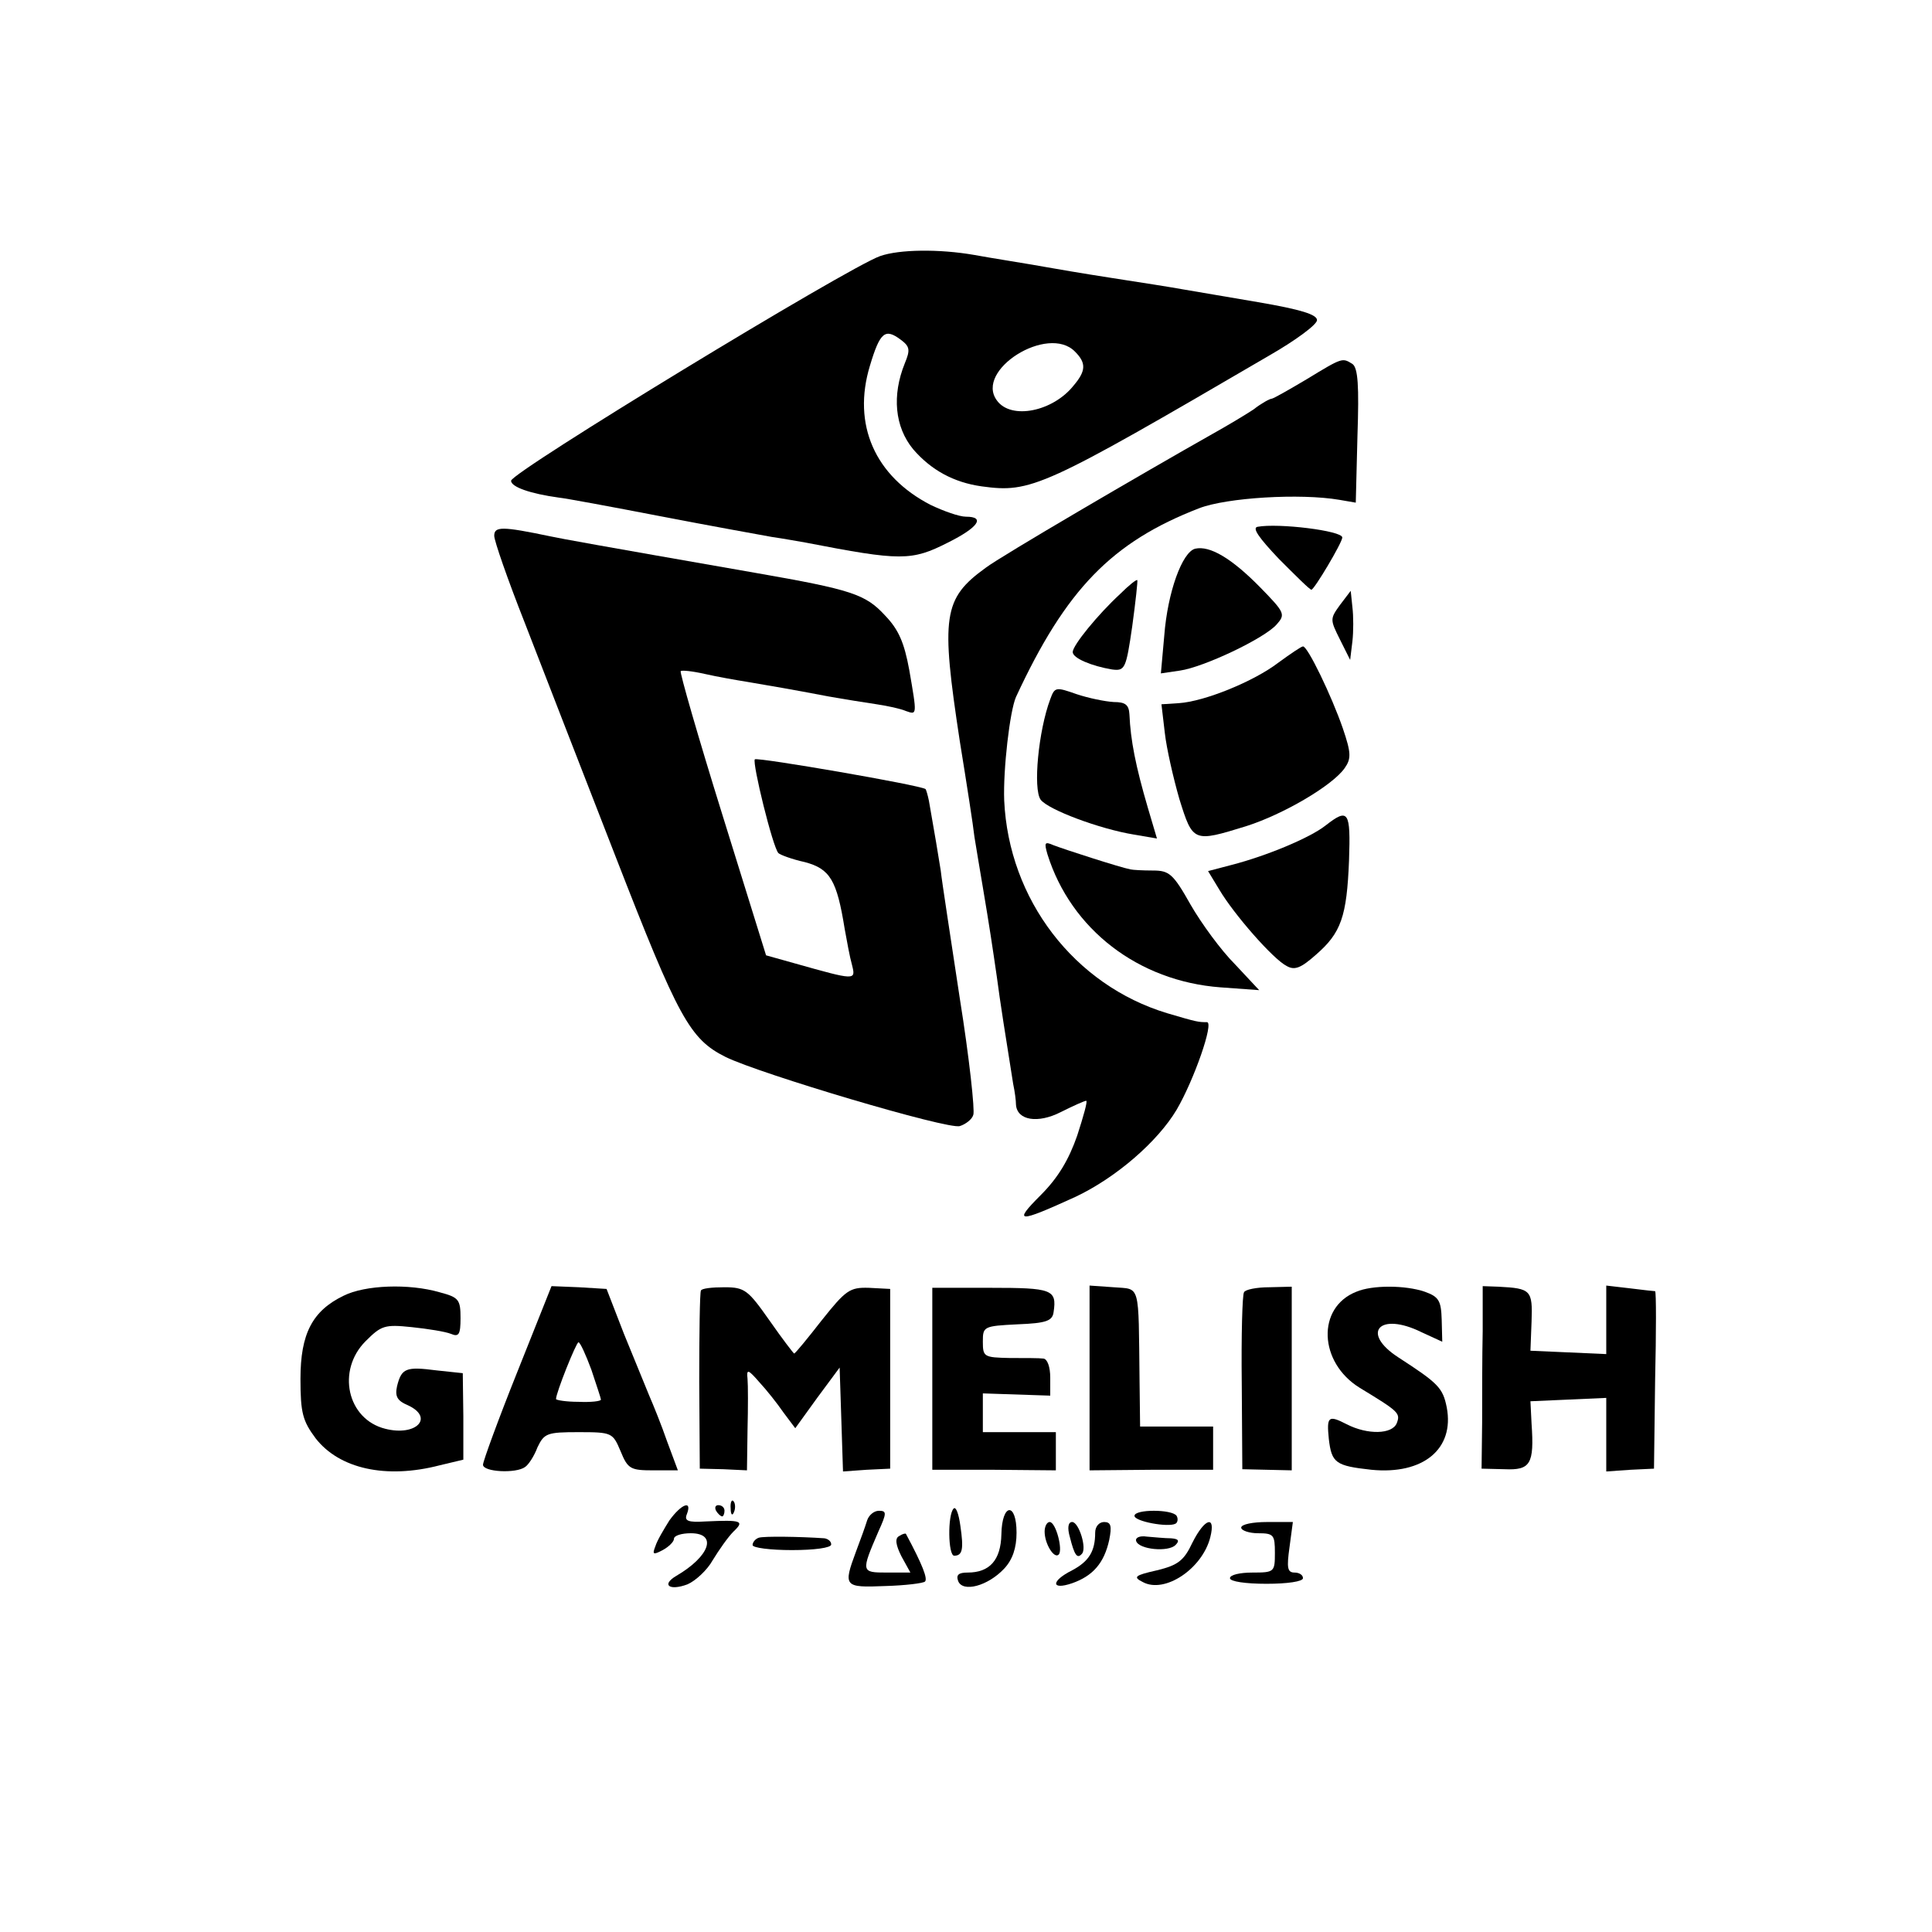 <?xml version="1.0" standalone="no"?>
<!DOCTYPE svg PUBLIC "-//W3C//DTD SVG 20010904//EN"
 "http://www.w3.org/TR/2001/REC-SVG-20010904/DTD/svg10.dtd">
<svg version="1.0" xmlns="http://www.w3.org/2000/svg"
 width="344pt" height="344pt" viewBox="0 0 344 344"
 preserveAspectRatio="xMidYMid meet">
<g transform="translate(0,344) scale(0.1,-0.1)"
fill="#000000" stroke="none">
<path d="M1567 2984 c-57 -20 -657 -385 -657 -400 0 -11 34 -23 85 -30 11 -1
92 -16 180 -33 88 -17 177 -33 199 -37 21 -3 48 -8 60 -10 170 -33 189 -33
254 0 54 27 67 46 32 46 -12 0 -40 10 -63 21 -99 51 -140 143 -108 248 18 60
27 67 55 46 16 -12 17 -18 7 -42 -23 -57 -18 -113 15 -153 32 -37 72 -59 122
-66 88 -12 108 -3 512 233 47 27 85 55 85 63 0 10 -29 19 -105 32 -58 10 -118
20 -135 23 -16 3 -73 12 -125 20 -52 8 -104 17 -115 19 -11 2 -40 7 -65 11
-25 4 -54 9 -65 11 -63 11 -134 10 -168 -2z m347 -170 c20 -20 20 -34 -2 -60
-37 -47 -112 -62 -137 -27 -40 54 91 136 139 87z"/>
<path d="M2327 2765 c-32 -19 -60 -35 -63 -35 -3 0 -18 -8 -32 -19 -15 -10
-47 -29 -72 -43 -124 -70 -379 -219 -405 -239 -76 -55 -80 -86 -46 -309 12
-74 24 -151 26 -170 3 -19 10 -60 15 -90 12 -71 17 -105 25 -160 5 -39 16
-109 29 -190 3 -14 5 -30 5 -37 2 -28 39 -34 80 -13 22 11 42 20 45 20 3 0 -5
-28 -16 -62 -15 -43 -34 -75 -65 -106 -50 -50 -41 -50 62 -3 72 34 146 98 180
155 31 53 67 156 54 156 -15 0 -17 0 -71 16 -165 50 -282 202 -290 379 -2 55
10 159 21 184 89 192 171 276 326 336 49 19 180 27 250 15 l29 -5 3 119 c3 89
1 121 -9 128 -18 11 -17 12 -81 -27z"/>
<path d="M2239 2502 c-10 -2 3 -20 38 -57 30 -30 55 -55 58 -55 5 0 55 84 55
93 0 12 -114 26 -151 19z"/>
<path d="M880 2486 c0 -9 24 -78 54 -154 29 -75 102 -263 162 -417 112 -288
132 -325 196 -357 61 -30 397 -130 417 -123 10 3 22 12 24 20 3 7 -7 101 -24
207 -16 106 -32 209 -34 228 -5 31 -10 62 -21 124 -2 10 -5 20 -6 21 -9 7
-299 57 -304 53 -5 -6 32 -157 42 -167 3 -3 24 -11 47 -16 45 -12 57 -32 71
-119 4 -22 9 -50 13 -64 7 -28 7 -28 -103 3 l-50 14 -78 251 c-43 138 -76 253
-74 255 2 2 21 0 43 -5 22 -5 56 -11 75 -14 41 -7 77 -13 145 -26 28 -5 66
-11 86 -14 20 -3 43 -8 52 -12 20 -7 20 -8 6 73 -9 49 -19 72 -43 97 -35 38
-59 46 -231 76 -292 51 -341 60 -365 65 -86 18 -100 18 -100 1z"/>
<path d="M2128 2463 c-23 -6 -49 -77 -55 -155 l-6 -67 34 5 c42 6 150 57 172
82 16 18 15 21 -29 66 -51 52 -90 75 -116 69z"/>
<path d="M1994 2382 c-39 -36 -84 -91 -84 -103 0 -11 34 -25 70 -31 23 -3 25
1 36 77 6 44 10 81 9 82 -1 2 -15 -9 -31 -25z"/>
<path d="M2386 2363 c-18 -25 -18 -26 0 -62 l18 -36 4 33 c2 17 2 45 0 61 l-3
29 -19 -25z"/>
<path d="M2276 2260 c-43 -33 -131 -69 -177 -72 l-31 -2 6 -51 c3 -27 15 -80
26 -118 24 -77 25 -77 119 -48 66 21 153 72 175 103 12 17 12 27 -3 71 -20 58
-63 147 -71 146 -3 0 -22 -13 -44 -29z"/>
<path d="M1870 2195 c-21 -56 -31 -160 -17 -179 14 -18 105 -52 166 -62 l41
-7 -16 54 c-22 75 -31 121 -33 167 -1 17 -7 22 -28 22 -16 1 -45 7 -66 14 -37
13 -39 13 -47 -9z"/>
<path d="M2360 1970 c-28 -22 -105 -54 -167 -70 l-42 -11 20 -33 c26 -44 96
-124 120 -136 14 -8 25 -4 52 20 45 39 55 68 59 168 3 88 -1 94 -42 62z"/>
<path d="M1865 1919 c42 -134 162 -226 308 -237 l69 -5 -43 46 c-25 25 -60 73
-79 106 -31 55 -38 61 -67 61 -18 0 -36 1 -40 2 -17 3 -119 36 -137 43 -16 7
-17 5 -11 -16z"/>
<path d="M612 1133 c-56 -27 -77 -68 -77 -148 0 -61 4 -75 27 -106 42 -54 125
-73 221 -48 l42 10 0 77 -1 77 -47 5 c-54 7 -62 4 -70 -28 -4 -18 0 -26 19
-34 48 -22 15 -56 -40 -42 -68 17 -87 104 -35 156 28 28 34 30 82 25 29 -3 60
-8 70 -12 14 -6 17 -1 17 28 0 33 -3 37 -37 46 -55 16 -133 13 -171 -6z"/>
<path d="M921 997 c-34 -85 -61 -159 -61 -165 0 -13 59 -16 75 -4 6 4 16 19
22 35 12 25 17 27 73 27 60 0 61 -1 75 -34 13 -32 18 -34 59 -34 l43 0 -19 51
c-10 29 -25 66 -32 82 -7 17 -27 66 -45 110 l-31 80 -49 3 -49 2 -61 -153z
m132 4 c9 -27 17 -51 17 -53 0 -3 -18 -5 -40 -4 -22 0 -40 3 -40 5 0 11 36
101 40 101 3 0 13 -22 23 -49z"/>
<path d="M1248 1142 c-2 -4 -3 -77 -3 -162 l1 -155 42 -1 42 -2 1 72 c1 39 1
80 0 91 -2 18 1 17 21 -6 13 -14 32 -38 43 -54 l21 -28 39 54 40 54 3 -92 3
-93 42 3 42 2 0 160 0 160 -38 2 c-34 1 -41 -4 -84 -58 -25 -32 -47 -59 -49
-59 -1 0 -21 26 -44 59 -38 54 -44 59 -80 59 -22 0 -41 -2 -42 -6z"/>
<path d="M1660 985 l0 -162 110 0 110 -1 0 34 0 34 -65 0 -65 0 0 34 0 35 60
-2 60 -2 0 32 c0 19 -5 33 -12 34 -7 1 -34 1 -60 1 -46 1 -48 2 -48 29 0 27 1
28 62 31 51 2 62 6 64 22 6 40 -3 43 -112 43 l-104 0 0 -162z"/>
<path d="M1940 987 l0 -165 110 1 110 0 0 38 0 39 -65 0 -65 0 -1 83 c-2 175
2 161 -46 165 l-43 3 0 -164z"/>
<path d="M2215 1139 c-3 -4 -5 -77 -4 -162 l1 -153 44 -1 44 -1 0 163 0 164
-40 -1 c-22 0 -43 -4 -45 -9z"/>
<path d="M2415 1140 c-71 -28 -67 -126 6 -171 69 -42 73 -45 66 -63 -8 -20
-52 -21 -89 -2 -33 17 -36 14 -32 -26 5 -43 12 -48 76 -55 92 -9 148 37 134
111 -7 35 -15 43 -86 89 -68 44 -34 82 41 45 l37 -17 -1 39 c-1 34 -5 41 -30
50 -35 12 -94 12 -122 0z"/>
<path d="M2640 1070 c-1 -44 -1 -117 -1 -162 l-1 -83 41 -1 c46 -2 53 9 48 81
l-2 40 68 3 67 3 0 -65 0 -66 43 3 42 2 2 158 c2 86 2 157 0 158 -1 0 -21 2
-44 5 l-43 5 0 -61 0 -61 -67 3 -68 3 2 52 c2 56 -1 59 -59 62 l-28 1 0 -80z"/>
<path d="M1301 754 c0 -11 3 -14 6 -6 3 7 2 16 -1 19 -3 4 -6 -2 -5 -13z"/>
<path d="M1192 733 c-10 -16 -22 -36 -25 -46 -6 -15 -4 -16 13 -7 11 6 20 15
20 20 0 6 14 10 30 10 48 0 34 -41 -26 -76 -27 -16 -12 -27 20 -15 14 6 35 25
45 43 11 18 27 41 37 51 20 19 15 21 -50 18 -31 -2 -38 1 -33 13 10 26 -10 18
-31 -11z"/>
<path d="M1275 750 c3 -5 8 -10 11 -10 2 0 4 5 4 10 0 6 -5 10 -11 10 -5 0 -7
-4 -4 -10z"/>
<path d="M1698 754 c-11 -11 -10 -84 1 -84 15 0 17 12 11 53 -3 22 -8 35 -12
31z"/>
<path d="M1544 733 c-3 -10 -12 -35 -20 -56 -23 -62 -21 -64 52 -61 36 1 68 5
71 8 5 5 -4 29 -34 85 -1 1 -6 0 -12 -4 -8 -4 -6 -16 4 -36 l16 -29 -42 0
c-46 0 -46 1 -15 73 15 33 15 37 1 37 -9 0 -18 -8 -21 -17z"/>
<path d="M1783 708 c-1 -46 -21 -68 -60 -68 -16 0 -21 -4 -17 -15 8 -21 53 -9
82 22 15 16 22 37 22 64 0 55 -26 53 -27 -3z"/>
<path d="M2020 741 c0 -10 60 -21 73 -14 4 2 5 9 2 14 -8 12 -75 12 -75 0z"/>
<path d="M1860 713 c0 -22 17 -49 25 -41 8 8 -5 58 -16 58 -5 0 -9 -8 -9 -17z"/>
<path d="M1905 703 c8 -32 13 -39 21 -30 10 9 -5 57 -17 57 -7 0 -9 -10 -4
-27z"/>
<path d="M1950 711 c0 -33 -11 -51 -41 -67 -38 -19 -38 -36 0 -23 37 13 57 36
66 77 5 25 3 32 -9 32 -9 0 -16 -8 -16 -19z"/>
<path d="M2123 693 c-15 -32 -26 -40 -63 -49 -40 -9 -43 -12 -25 -21 39 -21
106 24 120 80 10 40 -10 34 -32 -10z"/>
<path d="M2210 720 c0 -5 14 -10 30 -10 28 0 30 -3 30 -35 0 -34 -1 -35 -40
-35 -22 0 -40 -4 -40 -10 0 -6 28 -10 65 -10 37 0 65 4 65 10 0 6 -7 10 -15
10 -13 0 -14 9 -9 45 l6 45 -46 0 c-25 0 -46 -4 -46 -10z"/>
<path d="M1351 702 c-6 -2 -11 -8 -11 -13 0 -5 32 -9 70 -9 40 0 70 4 70 10 0
6 -6 10 -12 11 -43 3 -108 4 -117 1z"/>
<path d="M2023 696 c5 -15 57 -20 70 -7 8 8 5 11 -8 12 -11 0 -30 2 -43 3 -13
2 -21 -2 -19 -8z"/>
</g>
</svg>
